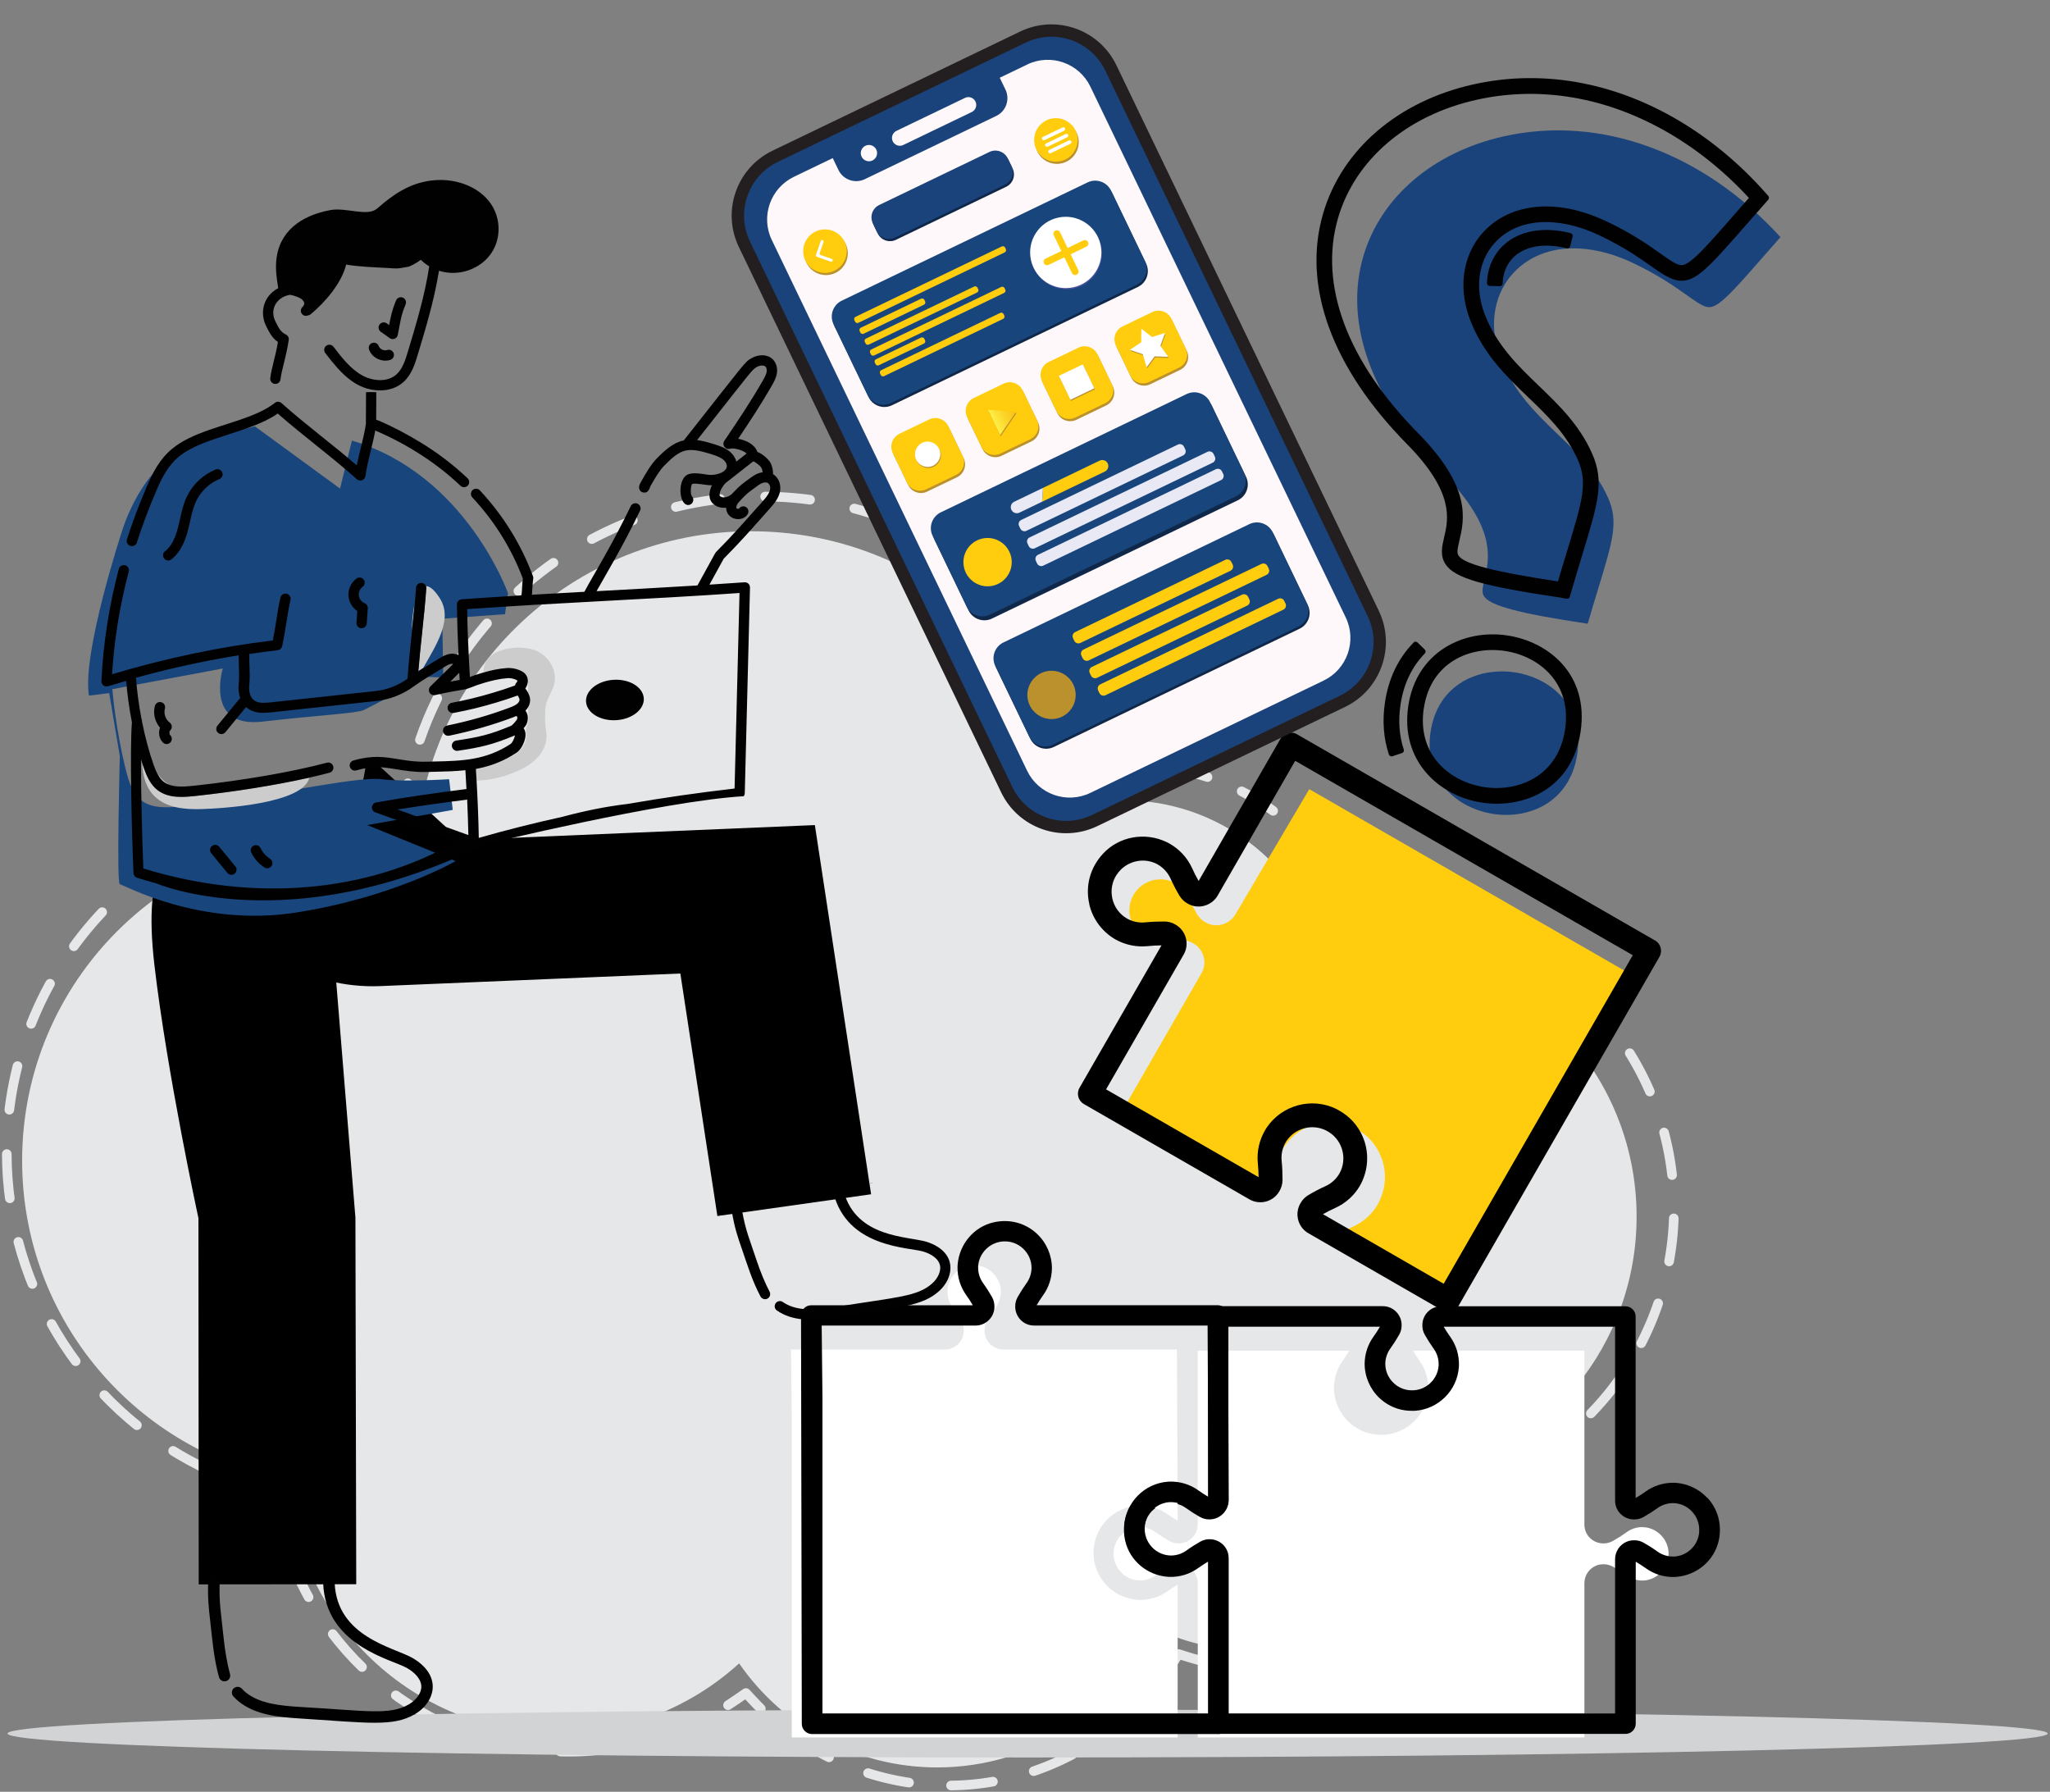 <svg width="452" height="395" viewBox="0 0 452 395" fill="none" xmlns="http://www.w3.org/2000/svg">
<rect x="0" y="0" width="452" height="395" fill="#808080" stroke="none"/>
<path d="M165.669 117.109C126.491 117.109 94.407 147.52 91.749 186.032C86.793 184.941 81.647 184.369 76.374 184.369C36.889 184.369 4.879 216.379 4.879 255.864C4.879 290.966 30.175 320.148 63.53 326.205C65.383 357.421 91.272 382.156 122.954 382.156C138.36 382.156 152.401 376.3 162.969 366.696C172.541 380.547 188.53 389.632 206.647 389.632C227.973 389.632 246.355 377.052 254.794 358.903C260.449 361.826 266.855 363.478 273.663 363.478C295.158 363.478 312.799 346.97 314.61 325.94C341.071 320.043 360.851 296.44 360.851 268.2C360.851 235.523 334.369 209.041 301.692 209.041C298.409 209.041 295.19 209.316 292.056 209.824C286.507 190.521 268.729 176.406 247.647 176.406C244.513 176.406 241.452 176.724 238.488 177.317C231.975 143.041 201.861 117.12 165.69 117.12L165.669 117.109Z" fill="#E6E7E8"/>
<path d="M84.294 176.925C85.067 176.978 85.84 177.042 86.602 177.126L89.038 177.37L89.472 174.966C89.609 174.204 89.758 173.442 89.917 172.69" stroke="#E6E7E8" stroke-width="2.118" stroke-linecap="round" stroke-linejoin="round"/>
<path d="M92.585 163.107C96.789 150.962 103.883 140.045 113.466 131.055C128.322 117.131 147.731 109.464 168.104 109.464C200.823 109.464 230.323 129.763 242.32 159.676" stroke="#E6E7E8" stroke-width="2.118" stroke-linecap="round" stroke-linejoin="round" stroke-dasharray="9.94 9.94"/>
<path d="M244.025 164.356C244.301 165.204 244.565 166.051 244.82 166.919L245.402 168.92L247.488 168.814C248.346 168.772 249.193 168.751 250.05 168.751H250.167" stroke="#E6E7E8" stroke-width="2.118" stroke-linecap="round" stroke-linejoin="round"/>
<path d="M258.31 169.397C266.759 170.731 274.701 174.13 281.615 179.424C286.74 183.342 291.103 188.202 294.47 193.708" stroke="#E6E7E8" stroke-width="2.118" stroke-linecap="round" stroke-linejoin="round" stroke-dasharray="8.17 8.17"/>
<path d="M296.461 197.277C296.906 198.145 297.319 199.024 297.71 199.924L298.452 201.608L300.283 201.502C301.258 201.449 302.232 201.406 303.206 201.396" stroke="#E6E7E8" stroke-width="2.118" stroke-linecap="round" stroke-linejoin="round"/>
<path d="M312.767 201.957C344.522 206.203 369.088 233.469 369.088 266.368C369.088 281.235 363.942 295.763 354.592 307.283C348.249 315.098 340.276 321.271 331.233 325.422" stroke="#E6E7E8" stroke-width="2.118" stroke-linecap="round" stroke-linejoin="round" stroke-dasharray="9.56 9.56"/>
<path d="M326.819 327.264C325.813 327.635 324.797 327.995 323.77 328.312L322.298 328.778L321.98 330.282C321.758 331.341 321.504 332.378 321.207 333.416" stroke="#E6E7E8" stroke-width="2.118" stroke-linecap="round" stroke-linejoin="round"/>
<path d="M317.309 342.988C314.874 347.457 311.707 351.523 307.885 355.049C299.202 363.065 287.904 367.47 276.076 367.47C273.874 367.47 271.672 367.311 269.49 367.004" stroke="#E6E7E8" stroke-width="2.118" stroke-linecap="round" stroke-linejoin="round" stroke-dasharray="10.35 10.35"/>
<path d="M264.419 365.998C263.541 365.775 262.662 365.521 261.793 365.246L259.856 364.632L258.765 366.347C258.278 367.12 257.77 367.872 257.24 368.613" stroke="#E6E7E8" stroke-width="2.118" stroke-linecap="round" stroke-linejoin="round"/>
<path d="M251.289 375.729C240.287 386.963 224.955 393.624 209.072 393.624C195.201 393.624 181.732 388.647 171.175 379.795" stroke="#E6E7E8" stroke-width="2.118" stroke-linecap="round" stroke-linejoin="round" stroke-dasharray="9.29 9.29"/>
<path d="M167.755 376.682C167.172 376.099 166.59 375.517 166.029 374.903L164.472 373.23L162.587 374.532C161.91 374.998 161.221 375.464 160.522 375.909" stroke="#E6E7E8" stroke-width="2.118" stroke-linecap="round" stroke-linejoin="round"/>
<path d="M151.955 380.525C143.643 384.231 134.632 386.159 125.367 386.159C96.11 386.159 70.348 366.209 62.48 338.636" stroke="#E6E7E8" stroke-width="2.118" stroke-linecap="round" stroke-linejoin="round" stroke-dasharray="9.73 9.73"/>
<path d="M61.338 333.903C61.137 332.918 60.957 331.923 60.798 330.917L60.533 329.212L58.86 328.768C57.875 328.503 56.901 328.228 55.938 327.931" stroke="#E6E7E8" stroke-width="2.118" stroke-linecap="round" stroke-linejoin="round"/>
<path d="M46.799 324.458C19.597 312.122 1.49 284.74 1.49 254.043C1.49 211.413 36.168 176.724 78.809 176.724C79.01 176.724 79.212 176.724 79.402 176.724" stroke="#E6E7E8" stroke-width="2.118" stroke-linecap="round" stroke-linejoin="round" stroke-dasharray="9.79 9.79"/>
<path d="M226.575 387.44C350.793 387.44 451.491 385.074 451.491 382.156C451.491 379.238 350.793 376.872 226.575 376.872C102.358 376.872 1.66 379.238 1.66 382.156C1.66 385.074 102.358 387.44 226.575 387.44Z" fill="#D1D3D4"/>
<path d="M333.945 148.219C341.717 149.363 349.352 155.483 347.774 166.188C346.186 176.936 337.101 180.589 329.339 179.445C321.525 178.291 313.827 172.15 315.415 161.413C316.993 150.708 326.131 147.065 333.945 148.219Z" fill="#1B437B"/>
<path d="M331.552 30.059C352.824 25.295 375.558 33.596 392.564 52.275C391.304 53.704 390.16 55.017 389.101 56.224C383.373 62.758 380.228 66.358 378.1 67.385C376.448 68.189 375.315 67.48 371.979 65.108C369.396 63.276 365.849 60.756 360.205 58.046C356.943 56.478 353.724 55.483 350.664 55.028C344.3 54.085 338.604 55.536 334.527 59.327C329.37 64.124 327.994 71.726 330.927 79.159C333.796 86.445 338.71 91.167 343.464 95.741C347.837 99.945 351.967 103.916 354.55 109.719C356.901 114.981 355.652 119.068 352.316 130.007C351.638 132.22 350.887 134.697 350.071 137.503C335.067 135.259 328.629 133.554 327.231 131.489C326.66 130.652 326.871 129.625 327.316 127.73C328.386 123.198 329.995 116.358 318.411 104.604C302.539 88.509 296.206 71.419 300.601 56.478C304.444 43.412 316.018 33.543 331.562 30.059H331.552Z" fill="#1B437B"/>
<g style="mix-blend-mode:multiply">
<path d="M344.502 131.807C326.84 129.202 320.815 127.476 318.75 124.426C317.458 122.52 317.945 120.434 318.422 118.412C319.343 114.494 320.741 108.575 310.258 97.933C293.623 81.065 287.047 62.98 291.749 47.012C295.878 32.94 308.246 22.319 324.817 18.613C331.764 17.057 338.922 16.802 346.101 17.861C361.899 20.191 377.221 28.927 389.239 42.459L389.896 43.2C390.097 43.433 390.097 43.772 389.896 44.005L385.11 49.447C376.628 59.126 373.769 62.387 370.042 61.836C368.401 61.593 366.717 60.576 364.165 58.766C361.666 56.987 358.235 54.562 352.825 51.968C349.86 50.549 346.927 49.617 344.11 49.204C338.487 48.378 333.723 49.606 330.324 52.772C326.046 56.754 324.944 63.149 327.433 69.481C330.08 76.195 334.76 80.695 339.313 85.068C343.687 89.272 348.197 93.613 351.014 99.924C353.799 106.161 352.369 110.852 348.907 122.213L348.833 122.457C348.113 124.839 347.287 127.529 346.397 130.61L346.122 131.553C346.037 131.849 345.751 132.029 345.444 131.987L344.481 131.838L344.502 131.807ZM354.328 48.844C360.025 51.576 363.593 54.106 366.198 55.96C368.221 57.389 369.502 58.279 370.455 58.427C370.868 58.49 371.238 58.416 371.704 58.194C373.716 57.22 376.84 53.662 382.515 47.171L385.618 43.634C374.309 31.372 360.11 23.442 345.571 21.303C338.816 20.307 332.081 20.54 325.548 22.002C310.226 25.432 298.822 35.153 295.042 47.997C290.722 62.715 296.99 79.594 312.704 95.519C324.521 107.516 322.869 114.558 321.768 119.217C321.334 121.08 321.185 121.896 321.598 122.499C322.848 124.352 329.413 126.046 343.507 128.175C344.269 125.58 344.978 123.262 345.614 121.186C348.896 110.407 350.124 106.373 347.869 101.322C345.328 95.625 341.241 91.697 336.91 87.535C332.113 82.929 327.158 78.164 324.224 70.741C321.196 63.065 322.636 55.208 327.973 50.242C332.102 46.398 338.022 44.81 344.608 45.784C347.774 46.25 351.046 47.287 354.318 48.855L354.328 48.844Z" fill="#010101"/>
</g>
<g style="mix-blend-mode:multiply">
<path d="M310.502 155.674C312.292 143.592 322.806 138.679 332.273 140.076C341.4 141.421 350.369 148.632 348.505 161.286C346.631 173.971 335.957 178.291 326.83 176.946C317.364 175.549 308.713 167.798 310.502 155.674ZM313.922 156.182C312.397 166.516 319.81 172.414 327.338 173.526C334.814 174.627 343.56 171.112 345.085 160.777C346.61 150.485 339.251 144.598 331.775 143.497C324.246 142.385 315.447 145.879 313.933 156.171L313.922 156.182Z" fill="#010101"/>
</g>
<g style="mix-blend-mode:multiply">
<path d="M330.694 63.096C331.033 63.096 331.308 62.842 331.319 62.503C331.33 62.112 331.361 61.73 331.414 61.36C331.637 59.867 332.198 58.533 333.087 57.41C335.173 54.795 338.943 53.672 343.443 54.34C344.1 54.435 344.767 54.572 345.455 54.742C345.476 54.742 345.497 54.742 345.518 54.752C345.826 54.795 346.122 54.604 346.196 54.308L346.747 52.137C346.831 51.809 346.63 51.48 346.313 51.396C345.508 51.195 344.714 51.036 343.941 50.919C338.191 50.072 333.246 51.65 330.387 55.261C329.117 56.86 328.312 58.744 327.994 60.852C327.92 61.36 327.878 61.879 327.856 62.408C327.856 62.567 327.909 62.726 328.026 62.842C328.121 62.938 328.248 63.001 328.375 63.022C328.396 63.022 330.694 63.096 330.694 63.096Z" fill="#010101"/>
</g>
<path d="M311.677 141.644C311.815 141.495 312.016 141.442 312.196 141.464C312.323 141.485 312.439 141.538 312.535 141.633L314.144 143.2C314.261 143.317 314.324 143.465 314.324 143.624C314.324 143.783 314.261 143.941 314.155 144.058C311.264 147.023 309.453 150.845 308.786 155.42C308.267 158.924 308.521 162.228 309.517 165.235C309.623 165.553 309.453 165.892 309.136 166.008L307.007 166.718C306.912 166.749 306.817 166.76 306.721 166.739C306.658 166.739 306.594 166.707 306.541 166.686C306.393 166.612 306.287 166.485 306.234 166.337C305.059 162.81 304.763 158.967 305.355 154.922C306.139 149.606 308.267 145.138 311.677 141.654V141.644Z" fill="#010101"/>
<path d="M258.85 194.524L259.072 194.64C260.353 195.35 261.391 196.451 262.005 197.806C262.556 199.035 263.212 200.295 263.953 201.555C264.419 202.338 265.076 202.963 265.88 203.386C267.278 204.159 268.898 204.149 270.254 203.514C271.122 203.111 271.874 202.455 272.393 201.565L288.678 173.971L358.458 214.145L317.585 284.454L298.97 273.727L295.614 271.8C296.524 271.281 297.435 270.816 298.324 270.424C300.59 269.397 302.465 267.724 303.735 265.574C305.408 262.652 305.811 259.168 304.847 255.981C304.709 255.536 304.551 255.112 304.371 254.689C303.291 252.158 301.395 250.115 298.928 248.802C298.822 248.749 298.716 248.674 298.61 248.622C293.21 245.943 286.592 247.7 283.214 252.698C283.14 252.815 283.055 252.931 282.981 253.058C281.584 255.367 280.991 257.961 281.255 260.597C281.351 261.561 281.414 262.578 281.425 263.636L279.106 262.302L247.795 244.28L264.906 214.558C265.563 213.414 265.722 212.09 265.362 210.83C265.012 209.623 264.207 208.586 263.127 207.971C263.096 207.95 263.053 207.929 263.022 207.908C262.301 207.495 261.497 207.273 260.66 207.273C259.199 207.273 257.78 207.325 256.435 207.463C255.038 207.601 253.651 207.315 252.412 206.627C250.781 205.684 249.627 204.138 249.193 202.275C248.759 200.411 249.097 198.505 250.156 196.906C252.041 194.068 255.768 193.041 258.828 194.524H258.85Z" fill="#FFCD0E"/>
<path d="M240.171 199.363C240.933 202.603 243.03 205.42 245.91 207.082C248.123 208.321 250.59 208.829 253.057 208.575C254.021 208.48 255.048 208.416 256.096 208.406L238.021 239.801C237.301 241.061 237.725 242.671 238.985 243.391L275.484 264.399C277.761 265.712 280.683 264.949 282.028 262.705C282.515 261.942 282.769 261.063 282.78 260.153C282.78 258.691 282.727 257.273 282.589 255.928C282.441 254.435 282.769 252.974 283.553 251.682C283.574 251.65 283.616 251.576 283.659 251.512C285.575 248.685 289.313 247.69 292.363 249.204C294.078 250.051 295.338 251.533 295.899 253.365C296.45 255.197 296.238 257.114 295.285 258.776C294.576 259.962 293.527 260.915 292.246 261.487C291.007 262.048 289.747 262.705 288.498 263.446C287.767 263.88 287.163 264.494 286.751 265.225C286.105 266.315 285.903 267.639 286.221 268.878C286.539 270.148 287.343 271.218 288.487 271.874L317.987 288.869C319.247 289.589 320.857 289.166 321.577 287.906L365.891 210.926C366.611 209.666 366.187 208.056 364.927 207.336L285.946 161.857C284.686 161.137 283.076 161.561 282.356 162.821L264.281 194.217C263.762 193.306 263.296 192.395 262.905 191.506C261.814 189.092 260.025 187.143 257.663 185.862C257.494 185.777 257.367 185.703 257.229 185.64C252.496 183.363 246.725 184.359 243.178 188.223C240.319 191.326 239.26 195.392 240.192 199.342L240.171 199.363ZM246.259 192.777C248.144 189.939 251.871 188.912 254.931 190.394L255.154 190.511C256.435 191.22 257.473 192.321 258.087 193.677C258.637 194.905 259.294 196.165 260.035 197.425C260.501 198.209 261.158 198.833 261.962 199.257C263.36 200.03 264.98 200.019 266.335 199.384C267.204 198.982 267.955 198.325 268.474 197.436L285.575 167.724L360.003 210.576L318.316 283.003L295.052 269.598L291.695 267.671C292.606 267.152 293.517 266.686 294.406 266.294C296.672 265.267 298.546 263.594 299.817 261.445C301.49 258.522 301.892 255.038 300.929 251.851C300.791 251.406 300.632 250.983 300.452 250.559C299.372 248.029 297.477 245.985 295.01 244.672C294.904 244.619 294.798 244.545 294.692 244.492C289.292 241.813 282.674 243.571 279.296 248.569C279.222 248.685 279.137 248.802 279.063 248.929C277.665 251.237 277.072 253.831 277.337 256.468C277.432 257.431 277.496 258.448 277.507 259.507L275.188 258.173L243.877 240.151L260.988 210.428C261.645 209.284 261.803 207.961 261.443 206.701C261.094 205.494 260.289 204.456 259.209 203.842C259.177 203.821 259.135 203.799 259.103 203.778C258.383 203.365 257.579 203.143 256.742 203.143C255.281 203.143 253.862 203.196 252.517 203.334C251.119 203.471 249.732 203.185 248.493 202.497C246.863 201.555 245.709 200.009 245.274 198.145C244.84 196.281 245.179 194.375 246.238 192.777H246.259Z" fill="black"/>
<path d="M362.047 336.646C360.829 336.667 359.675 337.037 358.69 337.747C357.748 338.425 356.721 339.081 355.63 339.706C355.005 340.055 354.307 340.246 353.597 340.246C353.555 340.246 353.523 340.246 353.491 340.246C352.422 340.246 351.373 339.822 350.6 339.07C349.785 338.287 349.34 337.228 349.34 336.095V297.753H313.847H311.549C312.005 298.537 312.492 299.267 312.968 299.945C314.302 301.798 314.969 303.979 314.916 306.298C314.916 306.425 314.916 306.553 314.895 306.669C314.525 311.836 310.353 315.966 305.185 316.294C305.079 316.294 304.974 316.294 304.868 316.294C302.475 316.379 300.188 315.659 298.303 314.251C297.996 314.018 297.689 313.763 297.403 313.499C295.317 311.54 294.12 308.776 294.12 305.885C294.152 303.736 294.819 301.682 296.068 299.956C296.556 299.278 297.032 298.547 297.498 297.764H294.173H264.08V299.511V336.084C264.08 337.217 263.635 338.276 262.82 339.06C262.047 339.812 260.999 340.235 259.929 340.235C259.897 340.235 259.855 340.235 259.823 340.235C259.114 340.235 258.415 340.045 257.79 339.695C256.7 339.07 255.672 338.414 254.73 337.736C253.756 337.037 252.591 336.656 251.373 336.635C249.764 336.635 248.239 337.292 247.117 338.499C245.994 339.695 245.433 341.262 245.539 342.914C245.719 345.837 248.059 348.198 250.982 348.399H251.193C252.453 348.431 253.692 348.06 254.741 347.308C255.672 346.631 256.71 345.974 257.801 345.35C258.478 344.968 259.241 344.778 260.024 344.82C261.401 344.841 262.598 345.551 263.339 346.599C263.805 347.277 264.091 348.081 264.091 348.96V379.085V383.014H301.056H349.34V348.982C349.34 348.103 349.626 347.287 350.092 346.62C350.833 345.572 352.03 344.863 353.406 344.841C354.19 344.81 354.942 344.99 355.63 345.371C356.721 345.996 357.748 346.652 358.69 347.33C359.739 348.081 360.977 348.463 362.237 348.431H362.449C365.361 348.209 367.701 345.858 367.892 342.935C367.998 341.284 367.437 339.716 366.314 338.52C365.192 337.323 363.667 336.656 362.057 336.656L362.047 336.646Z" fill="white"/>
<path d="M376.374 330.155C374.415 328.069 371.651 326.872 368.792 326.872C366.611 326.904 364.567 327.571 362.83 328.821C362.153 329.308 361.422 329.784 360.639 330.239V290.225C360.639 288.975 359.622 287.969 358.383 287.969H317.754C315.499 287.969 313.646 289.79 313.614 292.035C313.582 292.808 313.762 293.581 314.144 294.248C314.768 295.339 315.425 296.366 316.102 297.308C316.854 298.357 317.235 299.585 317.204 300.877C317.204 300.909 317.204 300.983 317.204 301.046C316.992 303.969 314.631 306.309 311.719 306.489C310.077 306.595 308.5 306.034 307.303 304.911C306.107 303.789 305.44 302.264 305.44 300.623C305.461 299.437 305.831 298.283 306.541 297.298C307.218 296.356 307.875 295.328 308.5 294.238C308.86 293.602 309.05 292.882 309.04 292.162C309.061 291.072 308.637 290.002 307.864 289.208C307.081 288.393 306.022 287.948 304.889 287.948H268.623C267.373 287.948 266.367 288.965 266.367 290.203V296.504V330.187C265.594 329.731 264.853 329.255 264.175 328.768C262.439 327.518 260.395 326.84 258.214 326.819C255.355 326.819 252.591 328.016 250.632 330.102C248.25 332.643 247.297 336.127 248.091 339.663C249.086 344.058 252.951 347.266 257.451 347.605C257.578 347.605 257.706 347.616 257.864 347.626C260.173 347.69 262.333 347.001 264.186 345.678C264.864 345.191 265.594 344.714 266.378 344.259V372.923V379.985C266.378 381.235 267.394 382.241 268.633 382.241H358.404C359.654 382.241 360.66 381.224 360.66 379.985V344.28C361.433 344.735 362.174 345.223 362.852 345.699C364.705 347.033 366.865 347.711 369.173 347.647C369.332 347.647 369.459 347.637 369.586 347.626C374.076 347.287 377.951 344.079 378.947 339.685C379.741 336.148 378.788 332.664 376.405 330.123L376.374 330.155ZM374.658 337.652C374.478 340.574 372.138 342.935 369.216 343.137H369.004C367.744 343.168 366.505 342.798 365.457 342.046C364.525 341.368 363.487 340.712 362.396 340.087C361.719 339.706 360.956 339.515 360.173 339.558C358.796 339.579 357.6 340.288 356.858 341.336C356.393 342.014 356.107 342.819 356.107 343.698V377.73H307.822H270.857V373.801V343.677C270.857 342.798 270.571 341.982 270.105 341.315C269.364 340.267 268.167 339.558 266.791 339.536C266.007 339.505 265.255 339.685 264.567 340.066C263.476 340.691 262.449 341.347 261.507 342.025C260.459 342.777 259.22 343.158 257.96 343.126H257.748C254.836 342.904 252.496 340.553 252.305 337.63C252.199 335.979 252.761 334.411 253.883 333.215C255.005 332.018 256.53 331.351 258.14 331.351C259.357 331.372 260.512 331.743 261.496 332.453C262.439 333.13 263.466 333.787 264.556 334.411C265.181 334.761 265.88 334.951 266.59 334.951C266.632 334.951 266.664 334.951 266.695 334.951C267.765 334.951 268.813 334.528 269.586 333.776C270.401 332.993 270.846 331.934 270.846 330.801V294.227V292.48H300.939H304.264C303.809 293.253 303.332 293.994 302.835 294.672C301.585 296.408 300.918 298.452 300.886 300.602C300.886 303.492 302.083 306.256 304.169 308.215C304.455 308.49 304.762 308.734 305.069 308.967C306.954 310.386 309.241 311.095 311.634 311.01C311.74 311.01 311.846 311.01 311.952 311.01C317.119 310.682 321.291 306.552 321.661 301.385C321.661 301.269 321.672 301.142 321.683 301.015C321.736 298.696 321.058 296.514 319.734 294.661C319.247 293.984 318.771 293.253 318.315 292.469H320.613H356.107V330.811C356.107 331.944 356.551 333.003 357.367 333.787C358.14 334.538 359.188 334.962 360.257 334.962C360.289 334.962 360.332 334.962 360.363 334.962C361.073 334.962 361.772 334.771 362.396 334.422C363.487 333.797 364.514 333.141 365.457 332.463C366.431 331.764 367.595 331.383 368.813 331.362C370.423 331.362 371.947 332.018 373.07 333.225C374.192 334.422 374.753 335.989 374.648 337.641L374.658 337.652Z" fill="black"/>
<path d="M251.533 352.698C248.642 352.698 245.878 351.502 243.919 349.416C243.644 349.13 243.4 348.823 243.168 348.516C241.749 346.631 241.039 344.344 241.124 341.951C241.124 341.845 241.124 341.739 241.124 341.633C241.452 336.466 245.582 332.294 250.749 331.923C250.866 331.923 250.993 331.913 251.12 331.902C253.439 331.849 255.62 332.527 257.473 333.85C258.151 334.337 258.881 334.814 259.665 335.269V332.971L259.495 297.499H221.228C220.095 297.499 219.036 297.054 218.252 296.239C217.5 295.466 217.077 294.418 217.077 293.348C217.077 293.317 217.077 293.274 217.077 293.243C217.077 292.533 217.267 291.834 217.617 291.209C218.242 290.119 218.898 289.092 219.576 288.149C220.275 287.175 220.656 286.01 220.677 284.793C220.677 283.183 220.021 281.658 218.813 280.536C217.617 279.414 216.05 278.852 214.398 278.958C211.475 279.138 209.114 281.478 208.913 284.401V284.613C208.881 285.873 209.252 287.112 210.004 288.16C210.681 289.092 211.338 290.129 211.963 291.22C212.344 291.898 212.534 292.66 212.492 293.444C212.471 294.82 211.761 296.017 210.713 296.758C210.035 297.224 209.231 297.51 208.352 297.51H174.404L174.574 313.319V383.014H259.654V352.656V349.331C258.881 349.786 258.14 350.263 257.462 350.76C255.726 352.01 253.682 352.677 251.533 352.709V352.698Z" fill="white"/>
<path d="M266.727 339.314C266.007 339.314 265.287 339.494 264.652 339.854C263.561 340.468 262.534 341.125 261.592 341.813C260.618 342.512 259.453 342.893 258.267 342.914C256.626 342.914 255.101 342.258 253.978 341.051C252.856 339.854 252.295 338.287 252.401 336.635C252.581 333.713 254.921 331.351 257.843 331.15C257.918 331.15 257.981 331.15 258.013 331.15C259.305 331.118 260.544 331.5 261.581 332.251C262.524 332.929 263.551 333.586 264.641 334.21C265.319 334.592 266.081 334.782 266.854 334.74C269.099 334.697 270.92 332.855 270.92 330.6L270.751 289.992C270.751 288.742 269.735 287.736 268.496 287.736H228.566C229.021 286.963 229.497 286.222 229.984 285.545C231.234 283.808 231.912 281.764 231.933 279.583C231.933 276.724 230.736 273.96 228.65 272.002C226.109 269.619 222.625 268.666 219.089 269.46C214.694 270.456 211.486 274.32 211.147 278.821C211.147 278.948 211.136 279.075 211.126 279.234C211.062 281.542 211.751 283.702 213.074 285.555C213.561 286.233 214.038 286.963 214.493 287.747H178.873C177.623 287.747 176.617 288.764 176.617 290.002L176.787 380.017C176.787 381.267 177.803 382.273 179.042 382.273H268.644C269.893 382.273 270.899 381.256 270.899 380.017V343.475C270.899 342.342 270.455 341.284 269.639 340.5C268.845 339.738 267.776 339.314 266.685 339.325L266.727 339.314ZM266.42 347.372V377.73H181.34V308.035L181.17 292.226H215.118C215.997 292.226 216.812 291.94 217.479 291.474C218.527 290.733 219.237 289.536 219.258 288.16C219.29 287.376 219.11 286.625 218.729 285.936C218.104 284.846 217.447 283.819 216.77 282.876C216.018 281.828 215.637 280.589 215.668 279.329V279.117C215.891 276.205 218.242 273.865 221.164 273.675C222.816 273.569 224.383 274.13 225.58 275.252C226.776 276.375 227.443 277.899 227.443 279.509C227.422 280.727 227.051 281.881 226.342 282.866C225.664 283.808 225.008 284.835 224.383 285.926C224.034 286.55 223.843 287.249 223.843 287.959C223.843 288.001 223.843 288.033 223.843 288.065C223.843 289.134 224.267 290.182 225.018 290.955C225.802 291.771 226.861 292.215 227.994 292.215H266.261L266.431 327.688V329.985C265.647 329.53 264.917 329.043 264.239 328.567C262.386 327.232 260.205 326.565 257.886 326.618C257.759 326.618 257.632 326.618 257.515 326.639C252.348 327.01 248.218 331.182 247.89 336.349C247.89 336.455 247.89 336.561 247.89 336.667C247.805 339.06 248.525 341.347 249.934 343.232C250.167 343.539 250.421 343.846 250.685 344.132C252.644 346.218 255.408 347.415 258.299 347.415C260.448 347.383 262.502 346.716 264.228 345.466C264.906 344.979 265.637 344.503 266.42 344.037V347.362V347.372Z" fill="black"/>
<path d="M192.193 260.82C192.288 260.788 192.373 260.735 192.458 260.682C192.14 260.799 191.812 260.904 191.494 261.01C191.727 260.947 191.96 260.883 192.193 260.809V260.82Z" fill="#010101"/>
<path d="M161.369 267.141C162.005 270.837 162.693 272.806 163.646 275.538C164.673 278.492 165.806 282.294 167.68 285.809C167.913 286.243 168.39 286.466 168.856 286.402C169.629 286.286 170.052 285.439 169.682 284.74C168.707 282.918 167.627 280.292 166.78 277.73C165.308 273.24 164.408 271.419 163.593 266.749C163.583 266.665 163.551 266.58 163.519 266.506C162.481 266.591 161.751 266.622 161.38 266.644C161.338 266.802 161.317 266.972 161.348 267.141H161.369Z" fill="#010101"/>
<path d="M209.283 277.836C208.372 275.326 205.736 274.193 204.232 273.738C200.092 272.51 188.815 272.912 186.03 262.662C185.289 262.863 184.558 263.054 183.828 263.234C183.923 263.583 184.018 263.922 184.135 264.251C187.798 275.083 200.304 274.935 203.586 275.909C205.429 276.47 206.731 277.455 207.155 278.598C207.695 280.081 206.763 281.817 205.598 282.876C202.347 285.873 197.572 285.947 184.812 288.033C180.662 288.689 176.68 289.155 173.567 287.599C173.249 287.44 172.932 287.249 172.604 287.027C172.085 286.667 171.375 286.794 171.015 287.313C170.655 287.832 170.782 288.541 171.301 288.901C171.725 289.187 172.138 289.441 172.551 289.642C176.352 291.538 180.905 290.966 185.151 290.288C198.567 288.192 203.48 287.906 207.123 284.56C209.209 282.643 210.056 279.996 209.272 277.825L209.283 277.836Z" fill="#010101"/>
<path d="M101.449 185.184L81.743 167.12L80.758 168.19C76.586 194.185 63.912 209.2 61.593 211.762C68.274 215.722 76.004 217.713 83.871 217.385L150.009 214.611L158.173 268.073L192.067 263.276L179.668 181.891L101.438 185.184H101.449Z" fill="black"/>
<path d="M78.376 268.55L72.119 191.718L38.394 188.88C38.394 188.88 31.278 189.028 34.052 212.789C36.826 236.55 43.751 268.55 43.751 268.55L43.815 349.278L78.546 349.246L78.366 268.539L78.376 268.55Z" fill="black"/>
<path d="M56.193 94.005C56.193 94.005 44.99 96.567 38.054 100.707C30.409 105.271 26.925 117.004 26.925 117.004C26.925 117.004 18.073 143.878 19.609 153.355L24.077 152.793L26.417 166.675C26.417 166.675 25.665 194.873 26.417 194.926C27.169 194.979 43.973 204.509 65.341 201.163C86.709 197.817 100.475 189.822 100.475 189.822L80.981 181.891L99.829 178.545L99.024 171.779C99.024 171.779 89.007 172.414 84.115 171.779C79.223 171.144 63.213 174.691 49.575 176.491C35.936 178.291 30.504 180.197 27.984 170.614C25.464 161.032 24.776 151.925 24.776 151.925L49.119 147.372C49.119 147.372 45.085 160.555 57.834 159.083C70.572 157.622 78.609 157.272 80.208 156.531C81.807 155.79 94.121 149.204 94.121 149.204L97.732 149.363L97.52 136.402L111.349 135.396L112.016 130.801C112.016 130.801 102.73 104.572 77.593 97.129L74.977 107.707L56.193 93.984V94.005Z" fill="#18457B"/>
<path d="M76.132 332.389C76.238 332.389 76.323 332.347 76.418 332.315C76.079 332.357 75.74 332.4 75.401 332.432C75.645 332.421 75.888 332.41 76.132 332.389Z" fill="#010101"/>
<path d="M45.933 347.944C45.732 352.105 46.007 354.414 46.378 357.611C46.78 361.074 47.098 365.468 48.284 369.736C48.432 370.265 48.898 370.625 49.417 370.657C50.285 370.71 50.952 369.894 50.719 369.058C50.105 366.845 49.565 363.732 49.269 360.746C48.75 355.515 48.22 353.312 48.464 348.05C48.464 347.955 48.464 347.859 48.443 347.764C47.288 347.595 46.494 347.467 46.092 347.393C46.007 347.552 45.954 347.732 45.944 347.923L45.933 347.944Z" fill="#010101"/>
<path d="M95.372 371.133C94.991 368.19 92.396 366.315 90.882 365.458C86.678 363.118 74.343 360.83 73.792 349.035C72.945 349.077 72.098 349.109 71.261 349.13C71.282 349.532 71.304 349.924 71.346 350.316C72.712 362.959 86.318 365.818 89.654 367.671C91.528 368.73 92.703 370.106 92.873 371.451C93.095 373.187 91.666 374.85 90.151 375.729C85.895 378.196 80.696 377.116 66.338 376.311C61.678 376.025 57.242 375.559 54.234 373.124C53.928 372.88 53.62 372.594 53.324 372.266C52.847 371.758 52.053 371.716 51.534 372.192C51.016 372.669 50.984 373.463 51.46 373.982C51.842 374.395 52.244 374.776 52.636 375.093C56.31 378.069 61.392 378.545 66.168 378.842C81.236 379.805 86.647 380.684 91.412 377.931C94.144 376.354 95.7 373.685 95.372 371.144V371.133Z" fill="#010101"/>
<path d="M120.414 161.254C120.149 159.549 120.139 158.035 120.224 156.32C120.329 154.286 121.822 152.582 122.246 150.591C122.828 147.849 121.145 144.937 118.635 143.634C115.437 141.972 107.824 142.533 106.755 146.864C106.617 147.425 106.564 147.891 106.575 148.261C108.216 147.806 109.783 147.425 111.763 147.277C113.034 147.181 114.559 147.594 115.459 148.272C115.988 148.685 116.306 149.267 116.348 149.934C116.348 150.051 116.348 150.157 116.348 150.273C116.443 150.686 116.465 151.173 116.443 151.766C116.433 152.084 116.412 152.402 116.412 152.719C116.581 153.058 116.698 153.376 116.772 153.63C116.973 154.371 116.846 155.165 116.433 155.885C116.465 156.711 116.507 157.548 116.57 158.437C116.634 159.369 115.797 160.502 115.999 161.413C116.38 163.213 115.31 165.087 113.796 166.156C113.203 166.569 112.568 166.887 111.89 167.141C109.54 168.391 107.242 169.111 104.923 169.534C104.976 170.413 105.029 171.271 105.071 172.097C108.64 171.959 111.626 171.154 114.897 169.598C118.318 167.967 120.997 164.992 120.414 161.275V161.254Z" fill="#CCCCCC"/>
<path d="M34.677 170.508C35.206 171.546 35.842 172.319 36.794 172.796C36.943 172.87 37.102 172.933 37.271 172.997C36.233 172.361 35.386 171.504 34.687 170.508H34.677Z" fill="#CCCCCC"/>
<path d="M44.451 178.365C49.332 178.206 66.867 177.137 68.201 171.461C68.127 171.461 68.043 171.472 67.969 171.482C60.832 173.081 51.895 174.521 43.064 175.474C42.047 175.58 41.01 175.676 39.993 175.676C38.489 175.676 37.039 175.474 35.747 174.818C33.523 173.696 32.528 171.588 31.776 169.481C31.639 169.089 31.501 168.676 31.363 168.274C31.48 170.995 32.136 173.59 34.021 175.485C36.626 178.111 40.734 178.482 44.44 178.365H44.451Z" fill="#CCCCCC"/>
<path d="M91.359 151.269C91.359 151.269 91.348 151.269 91.338 151.279C91.306 151.385 91.274 151.491 91.242 151.586C91.274 151.48 91.316 151.375 91.348 151.258L91.359 151.269Z" fill="#CCCCCC"/>
<path d="M90.797 139.039C91.009 137.069 91.21 135.068 91.39 133.236C90.998 135.068 90.818 137.228 90.797 139.039Z" fill="#CCCCCC"/>
<path d="M93.021 139.621C92.714 142.522 92.397 145.498 92.206 147.954C92.566 147.721 92.926 147.499 93.297 147.266C96.092 142.321 99.989 136.54 96.95 131.849C95.722 129.943 94.705 129.191 93.89 129.212C93.943 129.35 93.964 129.509 93.953 129.668C93.784 132.378 93.403 136.063 93.021 139.621Z" fill="#CCCCCC"/>
<path d="M29.096 120.392C29.573 120.392 30.028 120.085 30.177 119.598C31.384 115.828 32.834 111.984 34.465 108.183C35.619 105.504 36.953 102.719 39.42 100.686C44.736 96.292 55.028 95.477 61.244 91.167C66.665 95.953 73.421 100.898 78.673 105.642C78.991 105.928 79.435 106.012 79.827 105.864C80.219 105.716 80.505 105.367 80.568 104.954C80.812 103.164 81.288 101.237 81.744 99.373C82.104 97.901 82.474 96.387 82.739 94.905C90.289 98.145 96.589 102.391 101.534 107.092C101.989 107.527 102.709 107.505 103.144 107.05C103.578 106.595 103.556 105.875 103.101 105.441C101.439 103.863 99.649 102.349 97.764 100.94C91.263 96.027 83.597 92.671 82.94 92.533L82.972 86.466L81.839 86.434L80.706 86.455L80.674 93.454C80.251 96.356 79.276 99.543 78.662 102.592C73.463 98.092 67.015 93.306 62.07 88.859C61.657 88.488 61.043 88.467 60.608 88.806C59.221 89.896 57.453 90.839 55.039 91.771C49.363 93.973 42.375 95.286 37.959 98.929C35.1 101.29 33.629 104.35 32.358 107.283C30.685 111.159 29.224 115.066 27.985 118.899C27.752 119.64 28.302 120.381 29.065 120.381L29.096 120.392Z" fill="#010101"/>
<path d="M34.169 155.578C34.116 155.748 34.084 155.917 34.053 156.097C33.788 157.632 34.264 159.253 35.281 160.417C34.868 161.519 35.08 162.853 35.937 163.7C36.16 163.922 36.446 164.028 36.742 164.028C37.039 164.028 37.325 163.912 37.547 163.689C37.992 163.245 37.992 162.525 37.547 162.08C37.282 161.815 37.282 161.264 37.547 161.01C37.78 160.777 37.896 160.449 37.875 160.121C37.854 159.793 37.684 159.486 37.42 159.295C36.499 158.607 36.054 157.304 36.361 156.203C36.477 155.779 36.35 155.345 36.054 155.07C35.927 154.943 35.768 154.848 35.577 154.805C34.974 154.636 34.339 154.985 34.169 155.589V155.578Z" fill="#010101"/>
<path d="M61.286 75.369C60.714 78.757 59.91 80.875 59.592 83.353C59.507 84.03 60.026 84.634 60.725 84.634C61.286 84.634 61.773 84.21 61.847 83.638C61.996 82.463 62.26 81.394 62.578 80.155C62.927 78.736 63.33 77.116 63.669 74.945C63.743 74.447 63.489 73.96 63.033 73.749C61.847 73.187 61.413 72.203 60.757 70.921C59.391 68.264 60.916 65.521 63.933 64.981C64.929 65.14 66.411 65.712 66.739 66.167C66.919 66.411 67.025 66.612 67.099 66.771C67.099 67.056 66.993 67.385 66.676 67.692C66.221 68.126 66.21 68.846 66.655 69.301C67.004 69.661 67.534 69.725 67.968 69.513C68.148 69.481 68.328 69.418 68.487 69.291C71.706 66.622 75.295 62.45 76.322 58.331C79.467 58.84 82.57 58.914 85.736 59.094C87.186 59.168 87.292 59.337 89.886 58.829L90.056 58.797C90.363 58.734 91.76 58.067 92.788 57.273C93.328 57.823 93.963 58.3 94.641 58.713C93.677 65.108 91.771 71.44 89.918 77.561C89.389 79.308 88.785 81.298 87.44 82.516C85.354 84.401 82.051 83.967 79.869 82.76C77.265 81.32 75.274 78.725 73.527 76.438C73.146 75.941 72.425 75.845 71.928 76.226C71.43 76.608 71.335 77.328 71.716 77.825C74.967 82.071 78.366 86.063 83.819 86.063C85.651 86.063 87.493 85.534 88.965 84.21C90.786 82.569 91.517 80.155 92.099 78.228C93.91 72.224 95.774 66.029 96.79 59.687C100.581 60.894 104.658 59.708 107.199 57.177C110.619 53.778 110.863 48.113 107.75 44.28C104.975 40.86 99.903 39.113 94.831 39.833C90.225 40.479 86.71 42.84 83.194 45.943C81.002 47.859 76.365 45.667 72.849 46.313C66.295 47.52 61.371 51.099 60.894 57.696C60.746 59.697 61.032 61.635 61.35 63.52C58.004 65.309 57.199 68.994 58.724 71.98C59.412 73.336 59.994 74.511 61.286 75.39V75.369Z" fill="#010101"/>
<path d="M82.051 75.612C81.458 75.824 81.161 76.481 81.373 77.073C82.04 78.916 84.253 79.954 86.096 79.318C86.689 79.106 87.006 78.461 86.794 77.868C86.583 77.275 85.937 76.957 85.344 77.169C84.666 77.402 83.755 76.978 83.512 76.3C83.3 75.707 82.644 75.4 82.051 75.623V75.612Z" fill="#010101"/>
<path d="M85.926 74.543C86.593 75.019 87.546 74.649 87.705 73.833C88.277 70.974 88.362 69.682 89.431 67.088C89.675 66.506 89.389 65.839 88.806 65.606C88.224 65.373 87.557 65.648 87.324 66.231C86.413 68.433 86.149 69.82 85.799 71.662L85.27 71.281C84.761 70.921 84.052 71.038 83.681 71.546C83.322 72.054 83.438 72.764 83.946 73.134L85.926 74.543Z" fill="#010101"/>
<path d="M106.447 186.243C106.447 186.243 146.197 176.555 163.976 175.527C164.114 175.347 164.209 175.125 164.209 174.882L164.241 173.791C164.611 159.041 164.982 144.28 165.363 129.519C165.363 129.202 165.247 128.884 165.014 128.672C164.781 128.45 164.463 128.344 164.145 128.365C161.583 128.545 159.01 128.725 156.426 128.884L159.56 123.177C163.478 119.195 165.045 117.385 169.63 112.228C170.488 111.264 171.568 110.057 171.939 108.554C172.299 107.092 171.812 105.345 170.435 104.519C170.499 103.513 170.138 102.455 169.831 101.936C169.482 101.332 168.233 100.083 166.983 99.617C166.38 97.912 164.537 97.076 162.758 96.726C165.299 92.946 167.894 88.996 170.16 85.047C170.679 84.147 171.155 83.247 171.303 82.23C171.504 80.843 170.986 79.551 169.959 78.863C168.646 77.984 166.867 78.281 165.691 78.969C164.145 79.869 164.717 79.424 150.772 97.086C148.421 97.563 146.526 99.331 144.831 101.046C143.561 102.328 142.364 104.371 141.252 106.372C141.125 106.595 140.871 107.05 140.914 107.505C140.956 108.628 142.428 109.009 143.021 108.056C143.105 107.908 143.285 107.622 143.349 107.294C144.313 105.568 145.424 103.693 146.452 102.656C150.083 98.96 151.513 98.505 156.458 100.009C157.517 100.337 158.618 100.665 159.391 101.269C159.942 101.692 160.407 102.412 160.217 103.058C159.92 104.075 158.3 104.657 156.86 104.699C155.77 104.742 153.514 104.032 151.989 104.488C149.268 105.134 149.565 111.328 151.735 111.328C152.741 111.328 153.249 110.1 152.54 109.39C152.201 108.924 152.254 107.114 152.614 106.68C152.614 106.68 152.614 106.68 152.625 106.68C153.451 106.425 155.759 107.018 156.945 106.976C156.945 106.976 156.956 106.976 156.966 106.976C156.363 108.268 156.098 109.803 157.051 110.862C157.76 111.646 158.819 112.069 160.09 111.921C160.175 114.653 163.69 115.214 164.844 113.372C165.172 112.842 165.024 112.122 164.495 111.794C163.965 111.466 163.277 111.614 162.938 112.143C162.822 112.217 162.472 112.143 162.398 112.048C162.25 111.762 162.451 111.19 162.885 110.714L163.235 110.333C164.971 108.437 165.469 108.278 167.248 106.934C167.894 106.468 168.614 106.256 169.09 106.394C169.715 106.574 169.927 107.378 169.768 108.024C169.482 109.178 168.328 110.333 166.983 111.836C162.864 116.474 161.477 118.041 157.866 121.705C157.866 121.705 157.866 121.716 157.856 121.726C157.792 121.8 157.729 121.874 157.686 121.959L153.779 129.064C146.324 129.519 138.965 129.922 131.532 130.324C133.766 126.332 137.08 120.932 141.125 112.577C141.401 112.016 141.168 111.328 140.596 111.053C140.035 110.777 139.346 111.01 139.071 111.582C134.751 120.498 131.299 125.951 128.842 130.462C125.009 130.674 121.155 130.885 117.29 131.108C117.396 130.028 117.428 128.333 117.565 127.635C117.608 127.433 117.587 127.211 117.513 127.02C114.897 119.99 110.958 113.626 105.801 108.098C105.378 107.643 104.658 107.611 104.192 108.045C103.737 108.469 103.705 109.189 104.139 109.655C109.02 114.886 112.769 120.9 115.278 127.539C115.13 128.588 115.119 130.292 114.982 131.256C110.577 131.521 106.161 131.796 101.799 132.114C101.195 132.156 100.74 132.664 100.74 133.257C100.782 136.688 100.899 140.331 101.089 144.397C100.539 144.142 99.882 144.058 99.268 144.142C98.305 144.28 97.5 144.746 96.843 145.159C96.388 145.434 95.922 145.72 95.467 145.995C94.747 146.43 94.037 146.864 93.338 147.298C92.968 147.52 92.608 147.753 92.248 147.986C92.438 145.54 92.756 142.565 93.063 139.653C93.434 136.095 93.826 132.421 93.995 129.699C93.995 129.541 93.984 129.382 93.931 129.244C93.783 128.831 93.402 128.524 92.936 128.492C92.311 128.461 91.771 128.926 91.729 129.562C91.665 130.652 91.559 131.912 91.433 133.268C91.263 135.1 91.051 137.09 90.84 139.07C90.829 139.187 90.818 139.303 90.808 139.42C90.437 142.978 90.045 146.652 89.876 149.373C89.876 149.447 89.876 149.532 89.876 149.606C87.769 151.12 85.344 152.073 82.845 152.338C75.221 153.153 67.597 153.979 59.973 154.805C58.861 154.922 57.601 155.059 56.68 154.731C54.764 154.054 54.88 151.671 54.965 150.951C55.113 149.733 55.06 148.23 55.007 146.768C54.975 145.89 54.954 144.99 54.965 144.174C57.061 143.867 59.147 143.571 61.223 143.338C61.699 143.285 62.102 142.925 62.208 142.459C62.589 140.743 62.875 138.986 63.139 137.281C63.404 135.619 63.679 133.893 64.05 132.241C64.188 131.627 63.796 131.023 63.182 130.885C62.568 130.748 61.964 131.139 61.826 131.754C61.445 133.469 61.159 135.227 60.895 136.932C60.672 138.34 60.439 139.78 60.153 141.188C48.516 142.586 36.604 145.085 24.713 148.632C25.168 141.103 26.407 133.49 28.387 126.004C28.546 125.4 28.186 124.776 27.582 124.617C26.979 124.458 26.354 124.818 26.195 125.422C24.035 133.607 22.743 141.919 22.362 150.136C22.341 150.506 22.51 150.856 22.796 151.089C22.997 151.247 23.241 151.332 23.495 151.332C23.612 151.332 23.718 151.311 23.823 151.279C25.158 150.877 26.492 150.485 27.826 150.104C28.048 153.037 28.493 156.161 29.086 159.231C28.599 165.246 29.054 183.988 29.435 192.469C29.457 192.946 29.774 193.359 30.23 193.507C31.627 193.952 33.036 194.354 34.444 194.735C34.444 194.735 63.775 207.347 106.5 186.328L106.447 186.243ZM152.593 106.648C152.593 106.648 152.593 106.637 152.604 106.637V106.648H152.593ZM157.104 97.817C156.003 97.478 154.859 97.16 153.705 97.012C166.02 81.415 165.755 81.552 166.824 80.928C167.47 80.546 168.275 80.472 168.677 80.737C169.037 80.981 169.101 81.51 169.048 81.891C168.963 82.516 168.603 83.172 168.19 83.903C165.617 88.393 162.589 92.935 159.698 97.192C159.094 98.092 159.963 99.246 160.99 98.918C161.71 98.685 163.923 99.215 164.611 99.987C164.071 100.411 163.245 101.057 162.366 101.745C162.123 100.898 161.583 100.083 160.789 99.458C159.687 98.6 158.321 98.187 157.125 97.817H157.104ZM165.469 105.345C163.891 106.478 163.065 107.082 161.795 108.458C161.72 108.511 161.657 108.575 161.604 108.649C161.022 109.411 159.402 110.089 158.692 109.306C158.692 109.306 158.639 109.2 158.66 108.998C158.713 108.194 159.412 107.018 160.005 106.468C160.111 106.383 165.945 101.809 166.072 101.713C166.485 101.777 167.618 102.677 167.851 103.079C168.01 103.355 168.127 103.778 168.158 104.106C166.676 104.318 165.691 105.229 165.469 105.356V105.345ZM163.055 130.716C162.695 144.619 162.313 159.941 161.964 173.833C153.864 174.765 146.017 175.898 138.436 177.222C133.586 177.793 128.948 178.746 124.035 180.059C117.64 181.468 111.477 183.014 105.568 184.718C105.505 180.896 105.346 176.84 105.081 172.076C105.039 171.239 104.986 170.392 104.933 169.513C107.252 169.09 109.55 168.369 111.9 167.12C112.568 166.771 113.235 166.368 113.912 165.923C114.844 165.309 115.564 163.848 115.797 162.715C115.977 161.857 115.839 161.095 115.458 160.544C115.596 160.375 115.723 160.206 115.85 160.036C116.369 159.337 116.528 158.236 116.231 157.368C116.147 157.103 116.009 156.87 115.85 156.658C116.094 156.415 116.295 156.15 116.454 155.875C116.867 155.165 116.994 154.361 116.792 153.619C116.718 153.365 116.602 153.048 116.432 152.709C116.274 152.391 116.062 152.063 115.818 151.777C116.147 151.322 116.337 150.792 116.38 150.263C116.38 150.146 116.38 150.04 116.38 149.924C116.337 149.267 116.019 148.674 115.49 148.261C114.579 147.584 113.065 147.181 111.795 147.266C109.814 147.404 108.247 147.785 106.606 148.251C106.447 148.293 106.299 148.336 106.14 148.389C105.028 148.706 104.266 148.992 103.609 149.246C103.271 143.549 103.069 138.732 103.006 134.284C122.892 132.876 143.201 132.114 163.076 130.727L163.055 130.716ZM101.259 148.314C101.291 148.823 101.322 149.363 101.354 149.892C100.676 150.009 99.978 150.136 99.279 150.263C99.872 149.68 100.465 149.109 101.047 148.526C101.111 148.473 101.185 148.399 101.259 148.314ZM31.617 191.485C31.352 185.417 31.077 175.051 31.087 167.374C31.183 167.681 31.278 167.978 31.373 168.274C31.511 168.687 31.648 169.09 31.786 169.481C32.538 171.588 33.533 173.696 35.757 174.818C37.049 175.475 38.499 175.676 40.003 175.676C41.02 175.676 42.057 175.58 43.074 175.475C51.905 174.522 60.842 173.081 67.978 171.483C69.651 171.112 71.219 170.72 72.669 170.339C73.273 170.18 73.633 169.555 73.474 168.941C73.315 168.338 72.69 167.978 72.076 168.137C64.548 170.148 53.609 172.044 42.83 173.209C40.861 173.42 38.817 173.569 37.25 172.986C37.091 172.923 36.932 172.859 36.773 172.785C35.82 172.308 35.185 171.535 34.656 170.498C34.391 169.968 34.147 169.375 33.914 168.719C32.877 165.818 31.987 162.461 31.299 159.009C31.31 158.808 31.278 158.617 31.193 158.448C30.611 155.398 30.187 152.296 29.986 149.405C30.272 149.331 30.558 149.246 30.844 149.172C37.589 147.351 44.313 145.868 50.983 144.735C51.523 144.64 52.074 144.555 52.614 144.471C52.614 145.223 52.635 146.017 52.667 146.79C52.709 148.166 52.762 149.585 52.635 150.633C52.519 151.692 52.593 152.857 52.974 153.905C52.9 153.958 52.826 154.022 52.762 154.096L47.944 159.973C47.542 160.46 47.616 161.18 48.103 161.572C48.315 161.741 48.569 161.826 48.823 161.826C49.152 161.826 49.48 161.688 49.702 161.413L54.255 155.864C54.69 156.256 55.208 156.584 55.854 156.807C56.574 157.061 57.326 157.145 58.078 157.145C58.83 157.145 59.497 157.071 60.153 156.997C67.777 156.171 75.401 155.345 83.025 154.53C85.937 154.212 88.764 153.111 91.2 151.343C91.242 151.311 91.274 151.29 91.316 151.258C91.316 151.258 91.327 151.258 91.337 151.247C92.978 150.062 94.736 149.003 96.579 147.891C97.034 147.616 97.5 147.34 97.976 147.044C98.474 146.737 99.003 146.419 99.522 146.345C99.671 146.324 99.798 146.345 99.903 146.356C99.819 146.472 99.681 146.631 99.438 146.864C98.696 147.594 97.945 148.325 97.203 149.056C96.441 149.807 95.668 150.559 94.906 151.311C94.546 151.671 94.461 152.222 94.704 152.666C94.948 153.111 95.456 153.344 95.954 153.228C98.23 152.698 100.549 152.296 102.72 151.925C102.752 151.925 102.784 151.904 102.815 151.904C102.837 151.904 102.858 151.904 102.879 151.893C103.324 151.745 103.737 151.586 104.181 151.417C104.848 151.163 105.6 150.866 106.733 150.538C108.48 150.04 109.973 149.649 111.922 149.5C112.716 149.437 113.679 149.733 114.071 150.019C114.092 150.072 114.05 150.316 113.838 150.527C113.679 150.697 113.605 150.898 113.563 151.099C113.542 151.099 113.521 151.11 113.499 151.12C113.468 151.142 113.436 151.163 113.404 151.184C113.393 151.184 113.383 151.184 113.362 151.184C111.805 151.756 110.217 152.275 108.629 152.741C107.21 153.164 105.748 153.566 104.149 153.958C102.752 154.297 101.259 154.615 99.607 154.932C98.993 155.049 98.58 155.642 98.707 156.267C98.813 156.817 99.289 157.188 99.819 157.188C99.893 157.188 99.956 157.188 100.031 157.167C101.725 156.838 103.249 156.521 104.69 156.171C106.331 155.769 107.824 155.356 109.274 154.922C110.895 154.445 112.536 153.905 114.135 153.323C114.135 153.323 114.135 153.323 114.145 153.323C114.283 153.524 114.463 153.852 114.548 154.17C114.611 154.414 114.421 154.816 114.092 155.102C113.648 155.494 113.012 155.748 112.292 156.023C107.951 157.654 103.461 158.946 98.58 159.951C97.966 160.078 97.574 160.682 97.701 161.296C97.817 161.836 98.283 162.207 98.813 162.207C98.887 162.207 98.972 162.207 99.046 162.186C104.044 161.148 108.629 159.824 113.086 158.151C113.341 158.056 113.595 157.95 113.849 157.844C113.965 157.897 114.008 157.95 114.029 158.014C114.103 158.225 114.029 158.533 113.976 158.628C113.753 158.924 113.097 159.824 112.652 160.015C108.014 161.953 105.685 162.493 100.592 163.255C99.967 163.35 99.543 163.922 99.639 164.547C99.723 165.108 100.211 165.521 100.761 165.521C100.814 165.521 100.878 165.521 100.931 165.511C106.14 164.738 108.692 164.134 113.521 162.122C113.521 162.122 113.521 162.122 113.531 162.122C113.531 162.154 113.531 162.186 113.521 162.217C113.351 163.043 112.832 163.848 112.61 163.986C107.104 167.607 101.894 167.734 95.859 167.872L94.249 167.914C91.612 167.988 89.664 167.66 87.769 167.353C84.878 166.876 82.146 166.421 77.921 167.649C77.318 167.829 76.968 168.454 77.148 169.058C77.328 169.661 77.953 170.011 78.556 169.831C82.284 168.751 84.539 169.121 87.398 169.587C89.114 169.873 91.041 170.191 93.508 170.191C93.773 170.191 94.037 170.191 94.313 170.18L95.912 170.138C98.241 170.085 100.443 170.032 102.614 169.788C102.699 171.228 102.784 172.616 102.847 173.939C95.954 174.829 89.897 175.676 82.951 176.893C82.443 176.978 82.061 177.402 82.008 177.921C81.966 178.439 82.273 178.916 82.76 179.085L100.602 185.523C80.992 196.811 56.002 198.971 31.574 191.442L31.617 191.485ZM103.271 184.094L87.652 178.461C92.809 177.624 97.659 176.957 103.006 176.269C103.133 179.075 103.218 181.637 103.271 184.104V184.094Z" fill="#010101"/>
<path d="M135.82 158.766C139.335 158.575 142.078 156.425 141.95 153.969C141.813 151.512 138.859 149.67 135.343 149.86C131.828 150.051 129.085 152.2 129.212 154.657C129.35 157.114 132.304 158.956 135.82 158.766Z" fill="#010101"/>
<path d="M47.499 103.513C44.778 104.636 42.48 106.807 41.21 109.454C40.426 111.074 40.045 112.81 39.675 114.483C39.113 116.993 38.446 119.926 36.381 121.525C35.534 122.181 36 123.558 37.08 123.558C37.324 123.558 37.567 123.484 37.779 123.314C40.035 121.557 40.966 118.761 41.464 116.813C42.036 114.6 42.343 112.366 43.264 110.439C44.302 108.278 46.165 106.521 48.378 105.61C48.961 105.367 49.236 104.71 48.992 104.128C48.749 103.545 48.093 103.27 47.51 103.513H47.499Z" fill="#010101"/>
<path d="M79.658 138.488C79.658 138.488 79.711 138.488 79.733 138.488C80.326 138.488 80.823 138.022 80.865 137.429L81.088 134.094C81.12 133.607 80.834 133.151 80.389 132.971C79.711 132.696 79.203 132.018 79.108 131.298C79.023 130.578 79.362 129.795 79.944 129.371C80.453 129.001 80.558 128.291 80.198 127.783C79.828 127.275 79.118 127.169 78.61 127.529C77.361 128.439 76.662 130.028 76.852 131.574C77.001 132.834 77.731 133.977 78.769 134.687L78.6 137.292C78.557 137.916 79.034 138.456 79.658 138.499V138.488Z" fill="#010101"/>
<path d="M59.889 190.892C60.227 190.362 60.069 189.653 59.539 189.325C58.65 188.753 57.898 187.916 57.453 186.963C57.178 186.392 56.5 186.148 55.939 186.423C55.367 186.688 55.134 187.376 55.399 187.937C56.045 189.293 57.061 190.436 58.321 191.241C58.512 191.358 58.724 191.421 58.925 191.421C59.306 191.421 59.666 191.231 59.889 190.892Z" fill="#010101"/>
<path d="M48.336 186.667C47.934 186.18 47.224 186.106 46.737 186.508C46.25 186.91 46.176 187.62 46.578 188.107L50.136 192.438C50.358 192.713 50.687 192.851 51.015 192.851C51.269 192.851 51.523 192.766 51.735 192.597C52.222 192.194 52.296 191.485 51.894 190.998L48.336 186.667Z" fill="#010101"/>
<path d="M224.941 6.949L170.331 33.219C162.421 37.024 159.094 46.521 162.899 54.431L220.745 174.68C224.55 182.591 234.047 185.918 241.957 182.113L296.567 155.843C304.477 152.038 307.805 142.541 303.999 134.631L246.153 14.382C242.348 6.471 232.851 3.144 224.941 6.949Z" fill="#231F20"/>
<path d="M226.135 9.406L171.516 35.681C164.966 38.832 162.21 46.697 165.361 53.247L223.212 173.506C226.363 180.056 234.228 182.812 240.778 179.661L295.397 153.386C301.947 150.235 304.703 142.37 301.552 135.82L243.701 15.561C240.55 9.011 232.685 6.255 226.135 9.406Z" fill="#1B437B"/>
<path d="M226.503 14.219L220.435 17.141L221.696 19.757C222.733 21.917 221.823 24.522 219.662 25.559L190.671 39.505C188.51 40.542 185.906 39.632 184.868 37.472L183.608 34.856L175.052 38.975C169.864 41.474 167.672 47.711 170.171 52.9L226.471 169.916C228.97 175.104 235.207 177.296 240.395 174.797L291.835 150.04C297.024 147.542 299.216 141.305 296.717 136.116L240.416 19.1C237.917 13.912 231.681 11.72 226.492 14.219H226.503Z" fill="#FEF8FB"/>
<path d="M240.034 40.705L185.825 66.782C183.897 67.71 183.085 70.026 184.013 71.955L191.504 87.528C192.432 89.456 194.748 90.268 196.677 89.34L250.885 63.263C252.814 62.335 253.625 60.019 252.698 58.09L245.206 42.518C244.278 40.589 241.963 39.777 240.034 40.705Z" fill="#0F2749"/>
<path d="M239.8 40.209L185.591 66.287C183.662 67.215 182.851 69.53 183.779 71.459L191.27 87.032C192.198 88.96 194.514 89.772 196.442 88.844L250.651 62.767C252.58 61.839 253.391 59.523 252.463 57.594L244.972 42.022C244.044 40.093 241.728 39.282 239.8 40.209Z" fill="#18457B"/>
<path d="M236.8 63.566C241.038 62.634 243.718 58.443 242.785 54.205C241.852 49.967 237.661 47.287 233.423 48.22C229.185 49.152 226.506 53.344 227.438 57.582C228.371 61.819 232.562 64.499 236.8 63.566Z" fill="#4E54A4"/>
<path d="M236.676 63.322C240.914 62.389 243.593 58.198 242.661 53.96C241.728 49.722 237.537 47.043 233.299 47.975C229.061 48.908 226.382 53.099 227.314 57.337C228.247 61.575 232.438 64.254 236.676 63.322Z" fill="white"/>
<path d="M226.004 90.701C225.273 91.644 224.797 91.877 224.447 91.157C224.098 90.436 224.342 90.32 225.295 90.458C226.248 90.595 226.004 90.712 226.004 90.712V90.701Z" fill="#F2D8BC"/>
<path d="M193.212 32.971C193.646 33.861 193.265 34.941 192.375 35.375C191.486 35.809 190.406 35.428 189.972 34.538C189.538 33.649 189.919 32.569 190.808 32.135C191.698 31.701 192.778 32.082 193.212 32.971Z" fill="#FEF8FB"/>
<path d="M214.273 24.691L199.152 31.965C198.295 32.378 197.257 32.018 196.844 31.161C196.431 30.303 196.791 29.265 197.649 28.852L212.769 21.578C213.627 21.165 214.665 21.525 215.078 22.383C215.491 23.24 215.131 24.278 214.273 24.691Z" fill="#FEF8FB"/>
<path d="M218.387 33.982L194.093 45.669C192.586 46.394 191.952 48.204 192.677 49.711L193.512 51.447C194.238 52.955 196.047 53.589 197.554 52.864L221.848 41.177C223.356 40.452 223.99 38.642 223.265 37.135L222.429 35.398C221.704 33.891 219.895 33.257 218.387 33.982Z" fill="#0F2749"/>
<path d="M218.157 33.496L193.863 45.183C192.356 45.908 191.722 47.717 192.447 49.225L193.282 50.961C194.007 52.468 195.817 53.102 197.324 52.377L221.618 40.691C223.125 39.966 223.759 38.156 223.034 36.649L222.199 34.912C221.474 33.405 219.664 32.771 218.157 33.496Z" fill="#1B437B"/>
<path d="M184.214 60.169C186.601 59.02 187.605 56.154 186.457 53.767C185.308 51.38 182.442 50.375 180.055 51.524C177.668 52.672 176.663 55.538 177.812 57.926C178.96 60.313 181.826 61.317 184.214 60.169Z" fill="#BB912E"/>
<path d="M183.973 59.687C186.361 58.539 187.365 55.673 186.217 53.285C185.068 50.898 182.202 49.894 179.815 51.042C177.427 52.191 176.423 55.057 177.572 57.444C178.72 59.831 181.586 60.836 183.973 59.687Z" fill="#FFCD0E"/>
<path d="M233.046 36.127C235.695 36.127 237.842 33.979 237.842 31.33C237.842 28.681 235.695 26.533 233.046 26.533C230.397 26.533 228.249 28.681 228.249 31.33C228.249 33.979 230.397 36.127 233.046 36.127Z" fill="#BB912E"/>
<path d="M232.813 35.64C235.462 35.64 237.61 33.492 237.61 30.843C237.61 28.194 235.462 26.046 232.813 26.046C230.164 26.046 228.017 28.194 228.017 30.843C228.017 33.492 230.164 35.64 232.813 35.64Z" fill="#FFCD0E"/>
<path d="M234.285 28.097L229.972 30.171C229.772 30.268 229.686 30.506 229.782 30.704C229.877 30.901 230.116 30.983 230.316 30.887L234.629 28.812C234.83 28.716 234.915 28.478 234.82 28.28C234.725 28.082 234.485 28 234.285 28.097Z" fill="white"/>
<path d="M234.978 29.541L230.665 31.616C230.465 31.712 230.38 31.95 230.475 32.148C230.57 32.345 230.809 32.427 231.01 32.331L235.323 30.256C235.523 30.16 235.608 29.922 235.513 29.724C235.418 29.526 235.179 29.444 234.978 29.541Z" fill="white"/>
<path d="M235.672 30.97L231.359 33.044C231.158 33.141 231.073 33.379 231.168 33.577C231.263 33.774 231.503 33.856 231.703 33.76L236.016 31.685C236.216 31.589 236.302 31.351 236.206 31.153C236.111 30.955 235.872 30.873 235.672 30.97Z" fill="white"/>
<path d="M181.395 52.921C181.225 52.857 181.035 52.952 180.982 53.122L180.008 55.885L179.902 56.193C179.838 56.362 179.933 56.553 180.103 56.605L180.41 56.711L183.174 57.685C183.343 57.749 183.534 57.654 183.587 57.484C183.65 57.315 183.555 57.124 183.385 57.071L180.929 56.214C180.759 56.15 180.675 55.97 180.728 55.801L181.585 53.344C181.649 53.175 181.553 52.984 181.384 52.931L181.395 52.921Z" fill="white"/>
<path d="M205.115 92.971L198.541 96.134C196.976 96.887 196.317 98.766 197.07 100.331L200.233 106.906C200.986 108.471 202.865 109.129 204.43 108.376L211.005 105.214C212.57 104.461 213.228 102.582 212.475 101.016L209.313 94.442C208.56 92.877 206.681 92.218 205.115 92.971Z" fill="#BB912E"/>
<path d="M204.881 92.465L198.307 95.628C196.741 96.381 196.083 98.26 196.836 99.825L199.999 106.399C200.752 107.965 202.631 108.623 204.196 107.87L210.77 104.707C212.336 103.954 212.994 102.075 212.241 100.51L209.078 93.936C208.325 92.371 206.446 91.712 204.881 92.465Z" fill="#FFCD0E"/>
<path d="M221.517 85.074L214.942 88.236C213.377 88.989 212.719 90.868 213.472 92.434L216.634 99.008C217.387 100.573 219.267 101.232 220.832 100.479L227.406 97.316C228.971 96.563 229.63 94.684 228.877 93.119L225.714 86.544C224.961 84.979 223.082 84.321 221.517 85.074Z" fill="#BB912E"/>
<path d="M221.282 84.578L214.708 87.741C213.143 88.493 212.484 90.373 213.237 91.938L216.4 98.512C217.153 100.078 219.032 100.736 220.597 99.983L227.172 96.82C228.737 96.067 229.395 94.188 228.642 92.623L225.48 86.049C224.727 84.484 222.848 83.825 221.282 84.578Z" fill="#FFCD0E"/>
<path d="M238.013 77.14L231.438 80.303C229.873 81.056 229.215 82.935 229.968 84.5L233.13 91.074C233.883 92.64 235.763 93.298 237.328 92.545L243.902 89.382C245.467 88.629 246.126 86.75 245.373 85.185L242.21 78.611C241.457 77.046 239.578 76.387 238.013 77.14Z" fill="#BB912E"/>
<path d="M237.783 76.643L231.208 79.806C229.643 80.559 228.984 82.438 229.737 84.003L232.9 90.578C233.653 92.143 235.532 92.801 237.097 92.048L243.672 88.886C245.237 88.133 245.895 86.254 245.142 84.688L241.98 78.114C241.227 76.549 239.348 75.89 237.783 76.643Z" fill="#FFCD0E"/>
<path d="M254.31 69.304L247.735 72.467C246.17 73.22 245.512 75.099 246.265 76.664L249.427 83.239C250.18 84.804 252.059 85.462 253.625 84.709L260.199 81.547C261.764 80.794 262.423 78.915 261.67 77.349L258.507 70.775C257.754 69.21 255.875 68.551 254.31 69.304Z" fill="#BB912E"/>
<path d="M254.075 68.798L247.501 71.96C245.936 72.713 245.277 74.593 246.03 76.158L249.193 82.732C249.946 84.297 251.825 84.956 253.39 84.203L259.965 81.04C261.53 80.287 262.188 78.408 261.435 76.843L258.273 70.269C257.52 68.703 255.641 68.045 254.075 68.798Z" fill="#FFCD0E"/>
<path d="M262.075 87.729L207.866 113.806C205.938 114.734 205.126 117.049 206.054 118.978L213.545 134.551C214.473 136.48 216.789 137.291 218.718 136.363L272.926 110.286C274.855 109.358 275.666 107.042 274.739 105.114L267.247 89.541C266.319 87.612 264.004 86.801 262.075 87.729Z" fill="#0F2749"/>
<path d="M261.645 86.865L207.437 112.942C205.508 113.87 204.697 116.186 205.624 118.115L213.116 133.687C214.043 135.616 216.359 136.428 218.288 135.5L272.497 109.423C274.425 108.495 275.237 106.179 274.309 104.25L266.818 88.677C265.89 86.749 263.574 85.937 261.645 86.865Z" fill="#18457B"/>
<path d="M275.704 116.041L221.495 142.118C219.567 143.045 218.755 145.361 219.683 147.29L227.174 162.863C228.102 164.792 230.418 165.603 232.347 164.675L286.555 138.598C288.484 137.67 289.295 135.354 288.367 133.426L280.876 117.853C279.948 115.924 277.633 115.113 275.704 116.041Z" fill="#0F2749"/>
<path d="M275.459 115.549L221.25 141.627C219.321 142.554 218.51 144.87 219.438 146.799L226.929 162.372C227.857 164.3 230.173 165.112 232.102 164.184L286.31 138.107C288.239 137.179 289.05 134.863 288.122 132.934L280.631 117.362C279.703 115.433 277.387 114.622 275.459 115.549Z" fill="#18457B"/>
<path d="M244.239 102.169C244.556 102.825 244.281 103.63 243.614 103.948L229.785 110.597C229.849 109.581 229.902 108.575 229.965 107.558L242.46 101.544C243.116 101.226 243.921 101.502 244.239 102.169Z" fill="#FFCD0E"/>
<path d="M229.965 107.558C229.902 108.575 229.849 109.581 229.785 110.597L224.777 113.012C224.12 113.329 223.316 113.054 222.998 112.387C222.68 111.72 222.956 110.926 223.623 110.608L229.965 107.558Z" fill="#E8E9F5"/>
<path d="M259.71 98.004L225.168 114.62C224.668 114.861 224.457 115.462 224.698 115.963L224.978 116.545C225.219 117.046 225.82 117.256 226.32 117.015L260.863 100.399C261.363 100.158 261.574 99.557 261.333 99.056L261.053 98.474C260.812 97.973 260.211 97.763 259.71 98.004Z" fill="#E8E9F5"/>
<path d="M214.786 63.169L190.941 74.64C190.666 74.772 190.551 75.101 190.683 75.375L190.839 75.7C190.971 75.974 191.3 76.089 191.574 75.957L215.42 64.486C215.694 64.354 215.809 64.025 215.677 63.751L215.521 63.427C215.389 63.153 215.06 63.037 214.786 63.169Z" fill="#FFCD0E"/>
<path d="M220.759 63.258L192.113 77.038C191.839 77.17 191.724 77.499 191.856 77.773L192.012 78.098C192.144 78.372 192.473 78.487 192.747 78.355L221.392 64.575C221.666 64.444 221.781 64.115 221.65 63.84L221.494 63.516C221.362 63.242 221.033 63.127 220.759 63.258Z" fill="#FFCD0E"/>
<path d="M203.067 74.428L193.144 79.201C192.87 79.333 192.754 79.662 192.886 79.936L193.042 80.261C193.174 80.535 193.503 80.65 193.777 80.518L203.701 75.745C203.975 75.613 204.09 75.284 203.958 75.01L203.802 74.685C203.67 74.411 203.341 74.296 203.067 74.428Z" fill="#FFCD0E"/>
<path d="M220.541 68.98L194.3 81.603C194.026 81.735 193.911 82.064 194.042 82.338L194.198 82.663C194.33 82.937 194.659 83.052 194.933 82.92L221.174 70.297C221.448 70.165 221.563 69.836 221.432 69.562L221.275 69.238C221.144 68.964 220.815 68.848 220.541 68.98Z" fill="#FFCD0E"/>
<path d="M220.881 54.331L188.639 69.841C188.365 69.973 188.249 70.302 188.381 70.576L188.537 70.901C188.669 71.175 188.998 71.29 189.272 71.158L221.515 55.648C221.789 55.516 221.904 55.187 221.772 54.913L221.616 54.589C221.484 54.314 221.155 54.199 220.881 54.331Z" fill="#FFCD0E"/>
<path d="M203.083 65.858L189.801 72.247C189.527 72.379 189.412 72.708 189.543 72.982L189.699 73.307C189.831 73.581 190.16 73.696 190.434 73.564L203.717 67.174C203.991 67.043 204.106 66.714 203.974 66.44L203.818 66.115C203.686 65.841 203.357 65.726 203.083 65.858Z" fill="#FFCD0E"/>
<path d="M266.235 99.604L227.017 118.47C226.516 118.711 226.306 119.312 226.546 119.813L226.826 120.395C227.067 120.895 227.668 121.106 228.169 120.865L267.387 101.999C267.888 101.758 268.098 101.157 267.857 100.657L267.577 100.075C267.336 99.574 266.735 99.363 266.235 99.604Z" fill="#E8E9F5"/>
<path d="M268.084 103.441L228.866 122.307C228.366 122.548 228.155 123.149 228.396 123.649L228.676 124.232C228.917 124.732 229.518 124.943 230.019 124.702L269.237 105.836C269.737 105.595 269.948 104.994 269.707 104.494L269.427 103.911C269.186 103.411 268.585 103.2 268.084 103.441Z" fill="#E8E9F5"/>
<path d="M270.165 123.419L237.064 139.342C236.563 139.583 236.352 140.184 236.593 140.685L236.873 141.267C237.114 141.768 237.715 141.978 238.216 141.737L271.317 125.814C271.818 125.573 272.029 124.972 271.788 124.471L271.508 123.889C271.267 123.389 270.666 123.178 270.165 123.419Z" fill="#FFCD0E"/>
<path d="M278.124 124.323L238.906 143.189C238.406 143.43 238.195 144.031 238.436 144.532L238.716 145.114C238.957 145.614 239.558 145.825 240.059 145.584L279.277 126.718C279.777 126.477 279.988 125.876 279.747 125.376L279.467 124.794C279.226 124.293 278.625 124.082 278.124 124.323Z" fill="#FFCD0E"/>
<path d="M273.848 131.101L240.746 147.024C240.246 147.265 240.035 147.866 240.276 148.367L240.556 148.949C240.797 149.449 241.398 149.66 241.899 149.419L275 133.496C275.501 133.255 275.711 132.654 275.47 132.153L275.19 131.571C274.95 131.07 274.348 130.86 273.848 131.101Z" fill="#FFCD0E"/>
<path d="M281.818 132.001L242.6 150.866C242.099 151.107 241.889 151.708 242.129 152.209L242.409 152.791C242.65 153.292 243.251 153.502 243.752 153.261L282.97 134.396C283.471 134.155 283.681 133.554 283.44 133.053L283.16 132.471C282.919 131.97 282.318 131.76 281.818 132.001Z" fill="#FFCD0E"/>
<path d="M204.668 103.185C206.211 103.185 207.463 101.934 207.463 100.39C207.463 98.846 206.211 97.594 204.668 97.594C203.124 97.594 201.872 98.846 201.872 100.39C201.872 101.934 203.124 103.185 204.668 103.185Z" fill="#BB912E"/>
<path d="M205.138 102.871C206.645 102.54 207.599 101.048 207.267 99.54C206.935 98.033 205.444 97.079 203.936 97.411C202.428 97.743 201.475 99.234 201.807 100.742C202.139 102.25 203.63 103.203 205.138 102.871Z" fill="white"/>
<path d="M251.766 72.7L254.138 74.543L256.997 73.653L255.97 76.47L257.707 78.916L254.71 78.81L252.921 81.214L252.095 78.334L249.257 77.381L251.745 75.697L251.766 72.7Z" fill="#BB912E"/>
<path d="M251.65 72.457L254.011 74.299L256.881 73.399L255.854 76.226L257.59 78.672L254.594 78.556L252.804 80.97L251.978 78.09L249.13 77.126L251.618 75.454L251.65 72.457Z" fill="white"/>
<path d="M220.647 96.176L217.957 90.585L224.141 91.051L220.647 96.176Z" fill="#BB912E"/>
<path d="M220.529 95.921L217.84 90.341L224.013 90.807L220.529 95.921Z" fill="url(#paint0_linear_868_29227)"/>
<path d="M238.865 80.563L233.588 83.101L236.126 88.378L241.403 85.839L238.865 80.563Z" fill="#BB912E"/>
<path d="M238.75 80.32L233.474 82.858L236.012 88.135L241.289 85.596L238.75 80.32Z" fill="white"/>
<path d="M218.891 129.129C221.764 128.497 223.581 125.655 222.948 122.782C222.316 119.91 219.475 118.093 216.602 118.725C213.729 119.357 211.913 122.199 212.545 125.072C213.177 127.944 216.018 129.761 218.891 129.129Z" fill="#FFCD0E"/>
<path d="M231.85 158.522C234.791 158.522 237.176 156.137 237.176 153.196C237.176 150.254 234.791 147.87 231.85 147.87C228.908 147.87 226.523 150.254 226.523 153.196C226.523 156.137 228.908 158.522 231.85 158.522Z" fill="#BB912E"/>
<path d="M238.87 52.995L235.397 54.668L233.724 51.195C233.544 50.813 233.078 50.655 232.697 50.835C232.316 51.015 232.157 51.48 232.337 51.862L234.01 55.335L230.537 57.008C230.155 57.188 229.997 57.654 230.177 58.035C230.357 58.416 230.823 58.575 231.204 58.395L234.677 56.722L236.35 60.195C236.53 60.576 236.996 60.735 237.377 60.555C237.758 60.375 237.917 59.909 237.737 59.528L236.064 56.055L239.537 54.382C239.918 54.202 240.077 53.736 239.897 53.355C239.717 52.974 239.251 52.815 238.87 52.995Z" fill="#FFCD0E"/>
<defs>
<linearGradient id="paint0_linear_868_29227" x1="219.195" y1="93.23" x2="224.033" y2="90.903" gradientUnits="userSpaceOnUse">
<stop stop-color="#FDEF47"/>
<stop offset="0.48" stop-color="#FCD62B"/>
<stop offset="1" stop-color="#FCC012"/>
</linearGradient>
</defs>
</svg>
